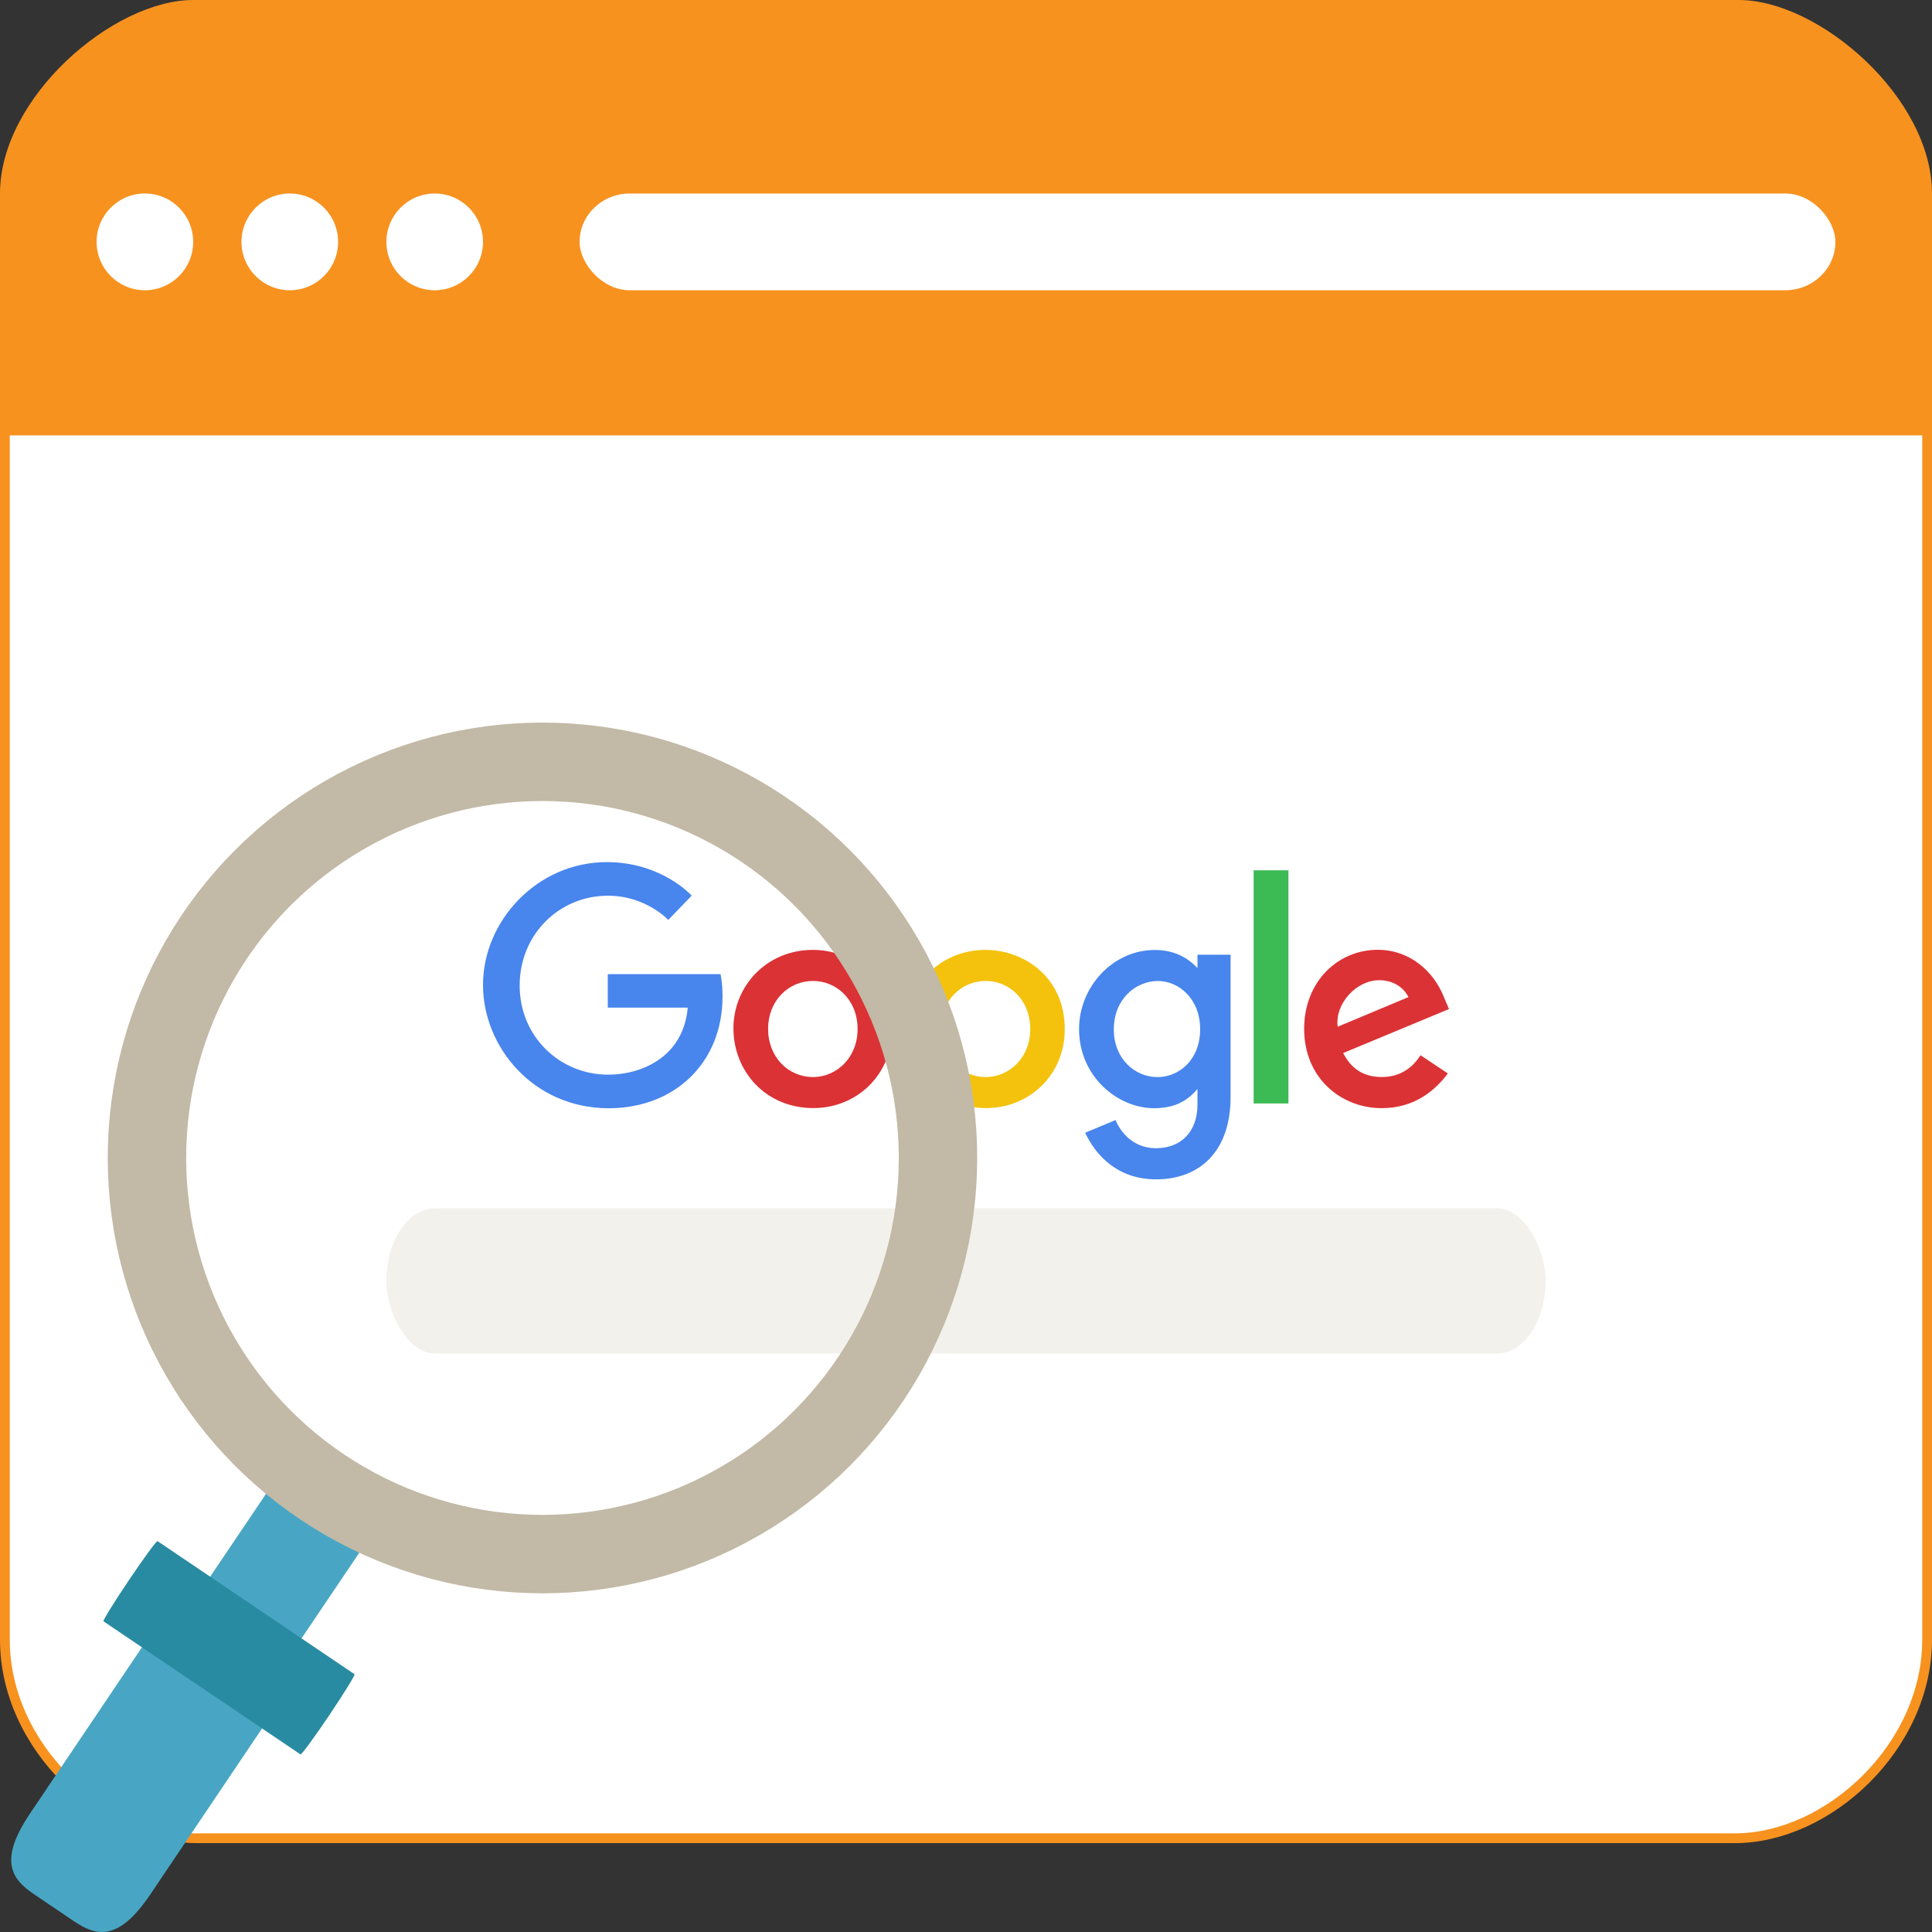 <?xml version="1.0" encoding="UTF-8" standalone="no"?>
<svg
   height="250"
   width="250"
   version="1.1"
   viewBox="0 0 250 250"
   id="svg45"
   sodipodi:docname="seo-paslaugos-optimizavimas.svg"
   inkscape:version="1.3.2 (091e20e, 2023-11-25, custom)"
   xmlns:inkscape="http://www.inkscape.org/namespaces/inkscape"
   xmlns:sodipodi="http://sodipodi.sourceforge.net/DTD/sodipodi-0.dtd"
   xmlns="http://www.w3.org/2000/svg"
   xmlns:svg="http://www.w3.org/2000/svg"
   xmlns:rdf="http://www.w3.org/1999/02/22-rdf-syntax-ns#"
   xmlns:cc="http://creativecommons.org/ns#"
   xmlns:dc="http://purl.org/dc/elements/1.1/">
  <rect x="0" y="0" width="250" height="250" fill="#333333" stroke="none"/>
  <defs
     id="defs49" />
  <sodipodi:namedview
     pagecolor="#ffffff"
     bordercolor="#666666"
     borderopacity="1"
     objecttolerance="10"
     gridtolerance="10"
     guidetolerance="10"
     inkscape:pageopacity="0"
     inkscape:pageshadow="2"
     inkscape:window-width="1920"
     inkscape:window-height="1001"
     id="namedview47"
     showgrid="false"
     inkscape:zoom="2.1273152"
     inkscape:cx="172.04785"
     inkscape:cy="128.56581"
     inkscape:window-x="-9"
     inkscape:window-y="-9"
     inkscape:window-maximized="1"
     inkscape:current-layer="svg45"
     fit-margin-top="0"
     fit-margin-left="0"
     fit-margin-right="0"
     fit-margin-bottom="0"
     inkscape:showpageshadow="2"
     inkscape:pagecheckerboard="0"
     inkscape:deskcolor="#d1d1d1" />
  <g
     id="g888">
    <path
       d="M 0.632,51.636 H 249.368 V 212.181 c 0,13.872 -12.831,25.687 -24.874,25.687 H 25.506 c -12.044,0 -24.874,-11.79 -24.874,-25.687 z"
       id="path2"
       inkscape:connector-curvature="0"
       style="fill:#ffffff;stroke:#f7921f;stroke-width:1.264;stroke-opacity:1" />
    <path
       d="M 18.75,5.6e-5 225,0 c 10.387,-1.9999998e-6 25,12.615 25,25.039 V 56.339 H 0 V 25.039 C 0,12.615 14.613,0 25,0 Z"
       id="path4"
       inkscape:connector-curvature="0"
       style="fill:#f7921f;stroke-width:1.251" />
    <ellipse
       ry="6.26"
       rx="6.25"
       id="circle6"
       cx="18.75"
       cy="31.299"
       style="fill:#ffffff;stroke-width:1.251" />
    <ellipse
       ry="6.26"
       rx="6.25"
       id="circle8"
       cx="37.5"
       cy="31.299"
       style="fill:#ffffff;stroke-width:1.251" />
    <ellipse
       ry="6.26"
       rx="6.25"
       id="circle10"
       cx="56.25"
       cy="31.299"
       style="fill:#ffffff;stroke-width:1.251" />
    <rect
       rx="6.5"
       ry="12.52"
       height="12.52"
       width="162.5"
       y="25.039"
       x="75"
       id="rect14"
       style="fill:#ffffff;stroke-width:1.251" />
    <path
       style="fill:#4885ed;stroke-width:0.125"
       inkscape:connector-curvature="0"
       id="path16"
       d="M 93.232,126.054 H 78.646 v 4.335 h 10.344 c -0.511,6.079 -5.561,8.671 -10.327,8.671 -6.098,0 -11.419,-4.806 -11.419,-11.541 0,-6.562 5.073,-11.615 11.433,-11.615 4.907,0 7.799,3.133 7.799,3.133 l 3.031,-3.143 c 0,0 -3.89,-4.337 -10.984,-4.337 -9.034,1.3e-4 -16.022,7.637 -16.022,15.885 0,8.082 6.574,15.964 16.252,15.964 8.512,0 14.743,-5.841 14.743,-14.477 0,-1.822 -0.264,-2.875 -0.264,-2.875 z" />
    <path
       style="fill:#db3236;stroke-width:0.125"
       inkscape:connector-curvature="0"
       id="path18"
       d="m 105.18,122.915 c -5.985,0 -10.274,4.686 -10.274,10.152 0,5.547 4.16,10.32 10.344,10.32 5.598,0 10.185,-4.286 10.185,-10.201 0,-6.78 -5.335,-10.271 -10.255,-10.271 z m 0.059,4.021 c 2.943,0 5.732,2.383 5.732,6.224 0,3.759 -2.777,6.21 -5.746,6.21 -3.262,0 -5.835,-2.616 -5.835,-6.24 0,-3.546 2.541,-6.194 5.848,-6.194 z" />
    <path
       style="fill:#f4c20d;stroke-width:0.125"
       inkscape:connector-curvature="0"
       id="path20"
       d="m 127.525,122.915 c -5.985,0 -10.274,4.686 -10.274,10.152 0,5.547 4.16,10.32 10.344,10.32 5.598,0 10.185,-4.286 10.185,-10.201 0,-6.78 -5.335,-10.271 -10.255,-10.271 z m 0.059,4.021 c 2.943,0 5.732,2.383 5.732,6.224 0,3.759 -2.777,6.21 -5.746,6.21 -3.262,0 -5.835,-2.616 -5.835,-6.24 0,-3.546 2.541,-6.194 5.848,-6.194 z" />
    <path
       style="fill:#4885ed;stroke-width:0.125"
       inkscape:connector-curvature="0"
       id="path22"
       d="m 149.442,122.926 c -5.493,0 -9.812,4.819 -9.812,10.228 0,6.161 5.006,10.247 9.717,10.247 2.913,0 4.462,-1.158 5.605,-2.487 v 2.018 c 0,3.532 -2.141,5.646 -5.372,5.646 -3.122,0 -4.688,-2.325 -5.232,-3.644 l -3.928,1.645 c 1.393,2.951 4.198,6.028 9.192,6.028 5.462,0 9.625,-3.446 9.625,-10.672 v -18.394 h -4.285 v 1.734 c -1.318,-1.422 -3.119,-2.349 -5.511,-2.349 z m 0.398,4.013 c 2.693,0 5.459,2.303 5.459,6.237 0,3.998 -2.76,6.202 -5.519,6.202 -2.929,0 -5.654,-2.382 -5.654,-6.164 0,-3.93 2.83,-6.275 5.713,-6.275 z" />
    <path
       style="fill:#3cba54;stroke-width:0.125"
       inkscape:connector-curvature="0"
       id="path24"
       d="m 162.223,142.788 h 4.501 v -30.171 h -4.501 z" />
    <path
       style="fill:#db3236;stroke-width:0.125"
       inkscape:connector-curvature="0"
       id="path26"
       d="m 178.289,122.901 c -5.182,0 -9.533,4.129 -9.533,10.223 0,6.447 4.85,10.271 10.031,10.271 4.324,0 6.978,-2.369 8.562,-4.492 l -3.533,-2.354 c -0.917,1.425 -2.449,2.818 -5.007,2.818 -2.873,0 -4.194,-1.576 -5.013,-3.102 l 13.704,-5.695 -0.711,-1.669 c -1.324,-3.268 -4.412,-5.998 -8.498,-5.998 z m 0.179,3.937 c 1.867,0 3.211,0.994 3.782,2.187 l -9.152,3.831 c -0.395,-2.966 2.411,-6.018 5.37,-6.018 z" />
    <rect
       rx="6.25"
       ry="9.39"
       height="18.78"
       width="150"
       y="156.359"
       x="50"
       id="rect29"
       style="fill:#f2f1ec;fill-opacity:1;stroke-width:1.251" />
    <path
       d="m 19.367,211.675 15.361,10.774 -15.279,22.688 c -4.15,6.162 -7.005,5.41 -9.875,3.47 l -5.181,-3.5 c -2.871,-1.939 -4.637,-4.31 -0.488,-10.471 z"
       id="path31"
       inkscape:connector-curvature="0"
       style="fill:#48a6c4;stroke-width:1.251" />
    <rect
       transform="matrix(0.829,0.56,-0.559,0.829,0,0)"
       ry="0"
       height="15.11"
       width="14.262"
       y="139.469"
       x="136.554"
       id="rect33"
       style="fill:#48a6c4;stroke-width:1.251" />
    <path
       d="m 20.383,199.42 25.495,17.224 c 0.114,0.077 -1.352,2.454 -3.289,5.329 -1.936,2.875 -3.587,5.127 -3.701,5.05 L 13.393,209.799 c -0.114,-0.077 1.352,-2.454 3.289,-5.329 1.936,-2.875 3.587,-5.128 3.701,-5.05 z"
       id="path35"
       inkscape:connector-curvature="0"
       style="fill:#298ba2;stroke-width:1.251" />
    <ellipse
       ry="51.261"
       rx="51.18"
       style="fill:none;stroke:#c2b9a6;stroke-width:10.147"
       id="circle39"
       cx="70.196"
       cy="149.838" />
  </g>
</svg>
